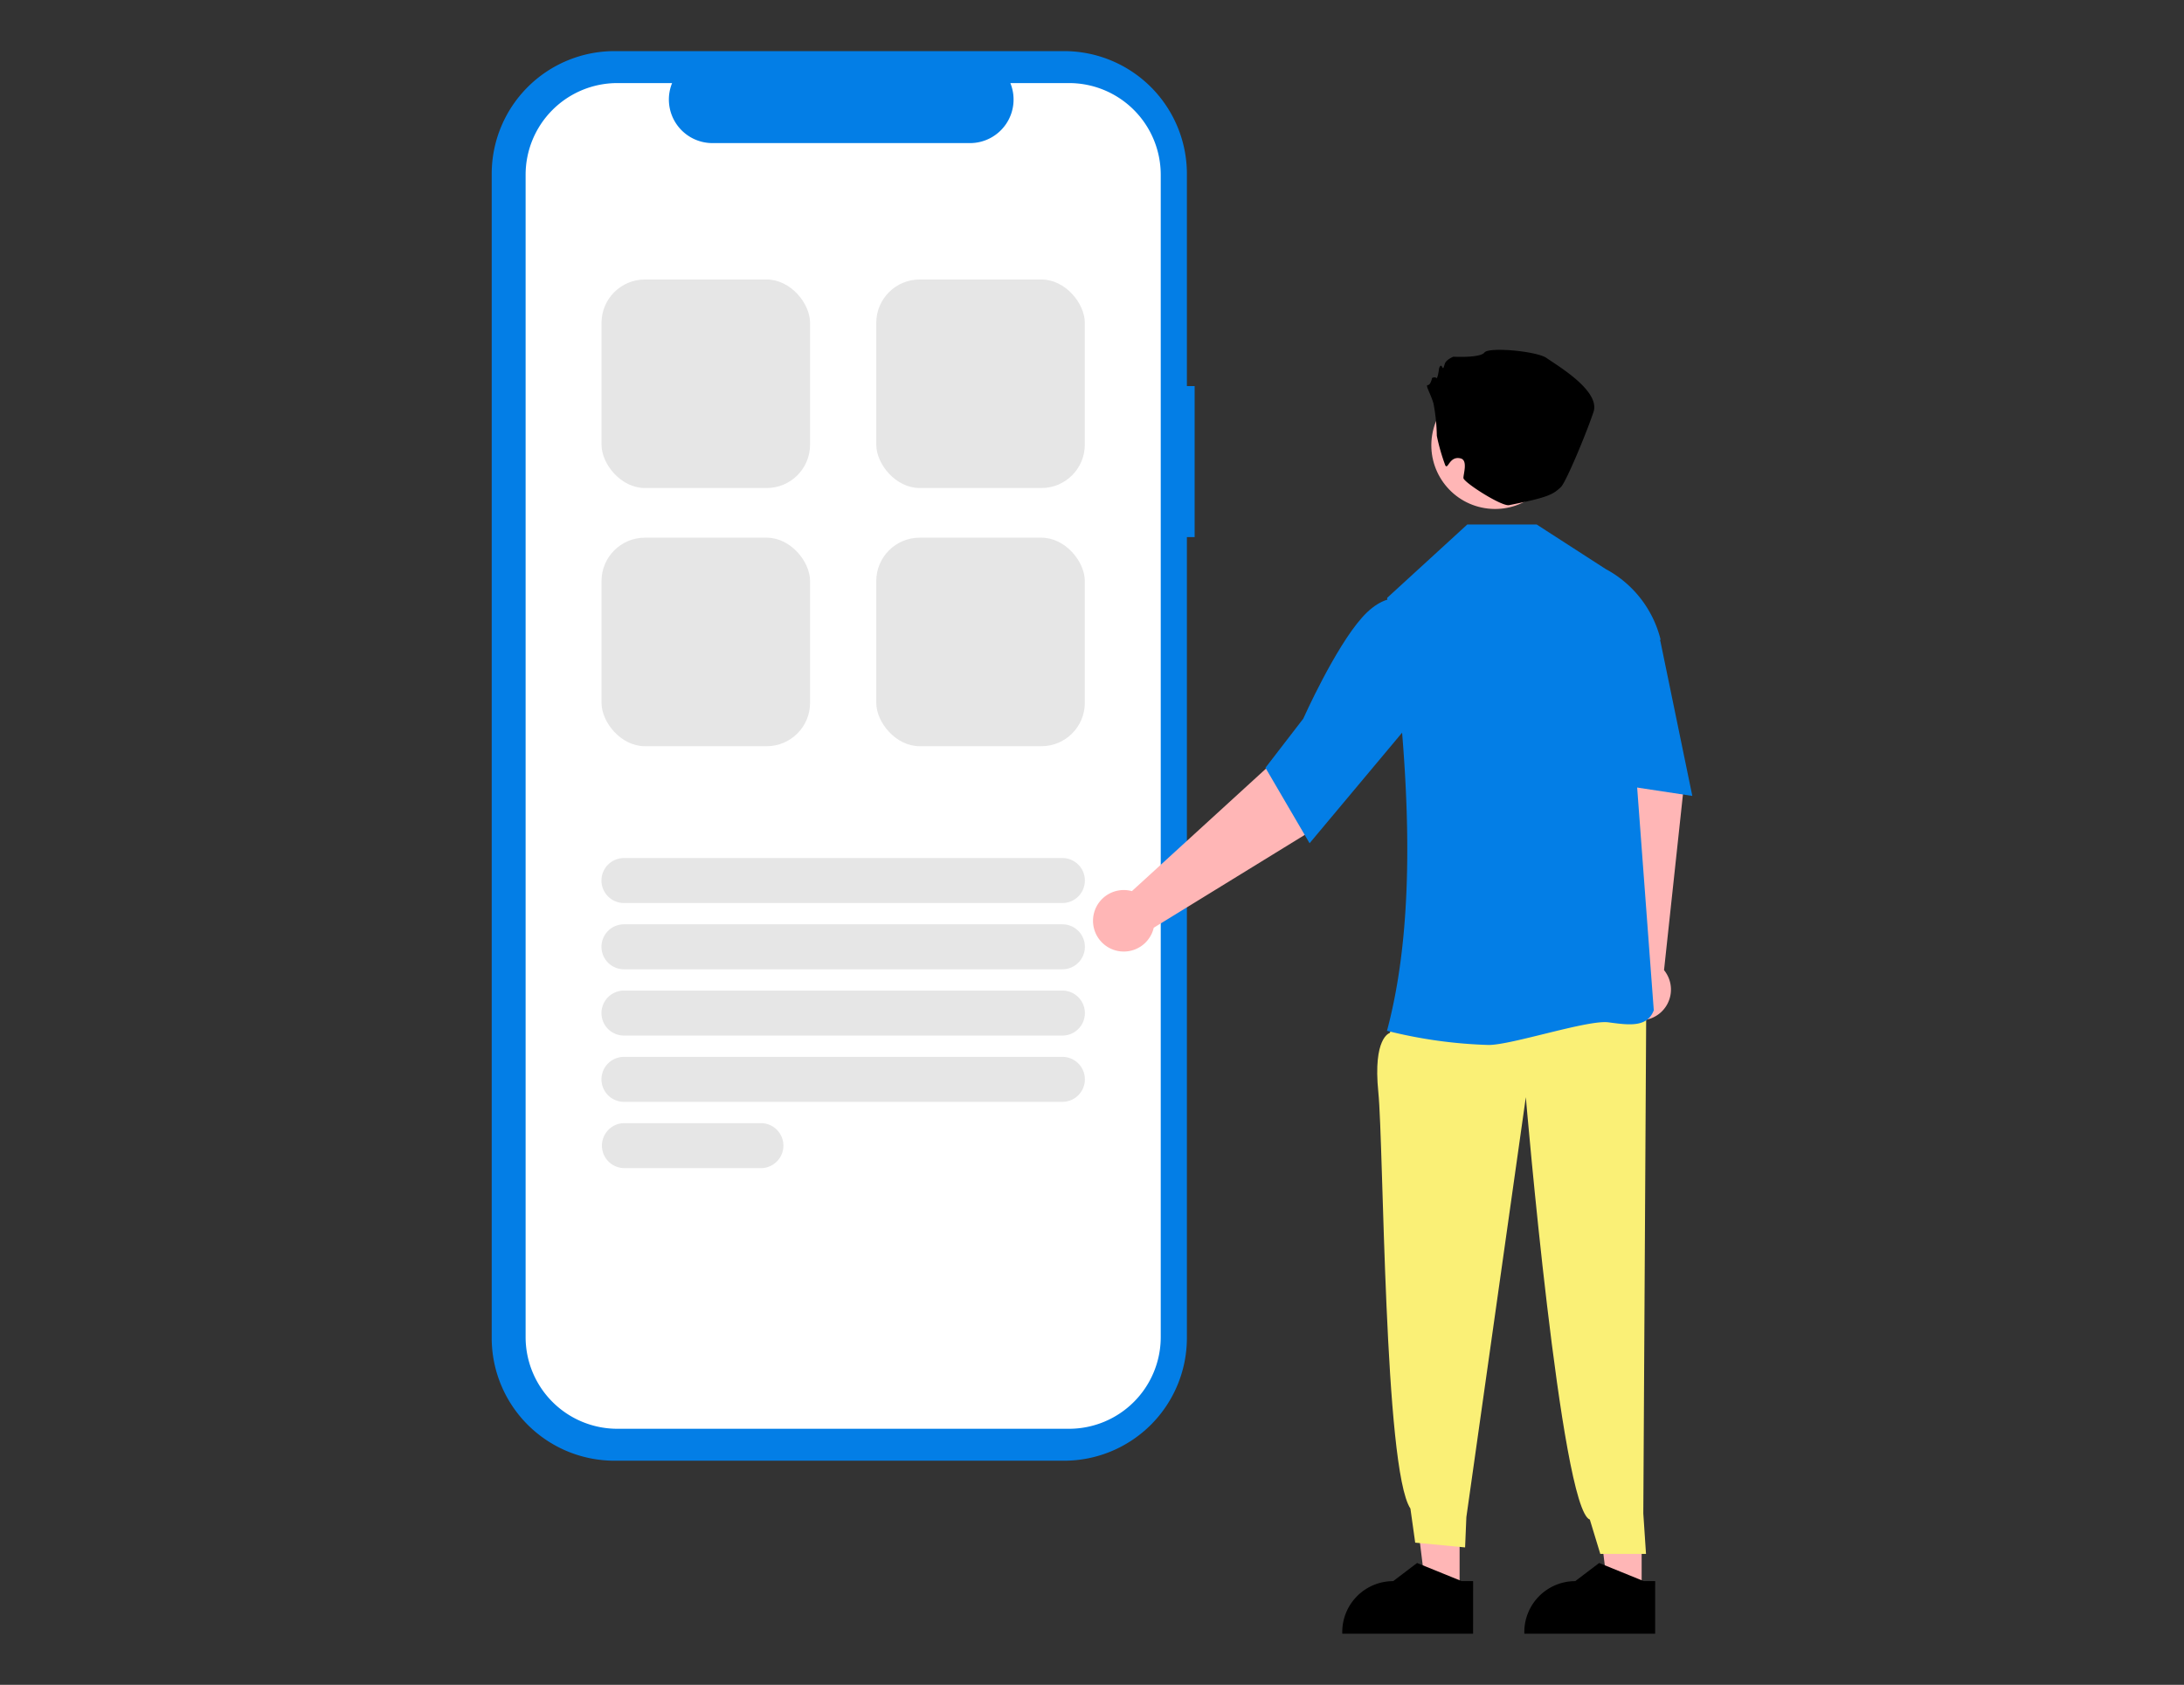 <svg xmlns="http://www.w3.org/2000/svg" xmlns:xlink="http://www.w3.org/1999/xlink" width="302" height="233" viewBox="0 0 302 233">
  <rect x="0" y="0" width="302" height="233" fill="#333333" stroke="none"/>
  <defs>
    <clipPath id="clip-Suppliers">
      <rect width="302" height="233"/>
    </clipPath>
  </defs>
  <g id="Suppliers" clip-path="url(#clip-Suppliers)">
    <g id="Group_2687" data-name="Group 2687" transform="translate(-17146 -1109)">
      <rect id="Rectangle_695" data-name="Rectangle 695" width="302" height="233" transform="translate(17146 1109)" fill="none"/>
      <g id="Group_2662" data-name="Group 2662" transform="translate(463.427 -241.932)">
        <path id="Path_3744" data-name="Path 3744" d="M501.86,220.669h-1.071V191.328a16.982,16.982,0,0,0-16.982-16.982H421.641a16.982,16.982,0,0,0-16.982,16.982V352.3a16.982,16.982,0,0,0,16.982,16.982h62.165A16.982,16.982,0,0,0,500.788,352.3V241.555h1.071Z" transform="translate(16345.906 1183.655)" fill="#037ee6"/>
        <path id="Path_3745" data-name="Path 3745" d="M490.043,184h-8.115a6.025,6.025,0,0,1-5.579,8.3H440.736a6.025,6.025,0,0,1-5.579-8.3h-7.579A12.682,12.682,0,0,0,414.9,196.679V357.415A12.682,12.682,0,0,0,427.578,370.1h62.464a12.682,12.682,0,0,0,12.682-12.682h0V196.679A12.682,12.682,0,0,0,490.043,184Z" transform="translate(16340.354 1178.421)" fill="#fff"/>
        <g id="Group_2663" data-name="Group 2663" transform="translate(16833.715 1399.319)">
          <path id="Path_3756" data-name="Path 3756" d="M487.774,514.57h-4.74l-2.255-18.281h7Z" transform="translate(-411.911 -343.585)" fill="#ffb6b6"/>
          <path id="Path_3757" data-name="Path 3757" d="M752.791,713.315H734.7v-.229a7.044,7.044,0,0,1,7.043-7.043h0l3.305-2.508,6.167,2.508h1.58Z" transform="translate(-675.062 -535.771)"/>
          <path id="Path_3758" data-name="Path 3758" d="M759.7,478.941l-2.091-25.487-1.642-9.566,9.194-2.031,3.051,13.1-2.658,24.694a4.252,4.252,0,1,1-5.854-.707Z" transform="translate(-686.596 -393.875)" fill="#ffb6b6"/>
          <path id="Path_3759" data-name="Path 3759" d="M432.774,514.57h-4.74l-2.255-18.281h7Z" transform="translate(-382.085 -343.585)" fill="#ffb6b6"/>
          <path id="Path_3760" data-name="Path 3760" d="M694.073,534.8l-2.1,3.634s-2.309.631-1.554,8.156.787,52.114,4.439,57.6l.661,4.712,6.9.659.174-4.181,8.224-58.081s4.843,57.017,8.85,58.412l1.447,4.75,6.321,0-.373-5.6.408-70.657Z" transform="translate(-650.97 -443.952)" fill="#faf076"/>
          <path id="Path_3761" data-name="Path 3761" d="M693.365,459.846l-.145-.037c4.337-16.221,3.086-37.225.024-59.78v-.093l11.07-10.139h9.613l9.529,6.15a15.217,15.217,0,0,1,7.574,9.669l.01.046-3.775,13.176,2.844,38.1,0,.044-.016.041c-.92,2.333-3.386,2-6.242,1.616s-13.355,3.13-16.576,3.13A65.173,65.173,0,0,1,693.365,459.846Z" transform="translate(-652.571 -365.644)" fill="#037ee6"/>
          <path id="Path_3762" data-name="Path 3762" d="M753.58,412.321l4.13-1.8,5.441,6.671,4.41,21.376-15.106-2.289Z" transform="translate(-684.692 -376.885)" fill="#037ee6"/>
          <path id="Path_3763" data-name="Path 3763" d="M609.79,471.651l18.878-17.25,6.561-7.153,7.232,6.029L633.97,463.7l-21.157,13.01a4.253,4.253,0,1,1-3.023-5.063Z" transform="translate(-604.418 -396.798)" fill="#ffb6b6"/>
          <path id="Path_3764" data-name="Path 3764" d="M656.5,435.487l5.229-6.79c.043-.1,4.381-9.791,8.141-14,3.857-4.321,6.894-2.111,6.924-2.087l.076.057.21,15.955-14.478,17.3Z" transform="translate(-632.658 -377.696)" fill="#037ee6"/>
          <circle id="Ellipse_263" data-name="Ellipse 263" cx="8.812" cy="8.812" r="8.812" transform="translate(45.483 20.474) rotate(-80.783)" fill="#ffb6b6"/>
          <path id="Path_3765" data-name="Path 3765" d="M706.67,348.915a25.633,25.633,0,0,0-.462-4.469c-.392-1.371-1.175-2.546-.783-2.546s.587-.979.587-.979.392-.2.587,0,.392-1.371.392-1.371.2-.587.392-.2.2.2.392-.392,1.175-.979,1.175-.979,3.721.2,4.308-.587,7.245-.2,8.616.783,7.441,4.5,6.462,7.441-3.8,9.7-4.5,10.379c-1.117,1.072-1.89,1.459-7.175,2.51-1.034.206-6.313-3.17-6.313-3.758s.636-2.45-.387-2.706c-1.546-.387-1.72,1.568-2.112.981A27.987,27.987,0,0,1,706.67,348.915Z" transform="translate(-659.131 -337.034)"/>
          <path id="Path_3766" data-name="Path 3766" d="M697.791,713.315H679.7v-.229a7.044,7.044,0,0,1,7.043-7.043h0l3.305-2.508,6.167,2.508h1.58Z" transform="translate(-645.238 -535.771)"/>
        </g>
        <g id="Group_2657" data-name="Group 2657" transform="translate(16765.75 1469.593)">
          <path id="Path_3661" data-name="Path 3661" d="M614.647,463.622H554.134a3.11,3.11,0,1,1,0-6.219h60.514a3.11,3.11,0,1,1,0,6.219Z" transform="translate(-550.975 -457.403)" fill="#e6e6e6"/>
          <path id="Path_3662" data-name="Path 3662" d="M614.647,491.622H554.134a3.11,3.11,0,1,1,0-6.219h60.514a3.11,3.11,0,1,1,0,6.219Z" transform="translate(-550.975 -476.238)" fill="#e6e6e6"/>
          <path id="Path_3663" data-name="Path 3663" d="M614.647,519.622H554.134a3.11,3.11,0,1,1,0-6.219h60.514a3.11,3.11,0,1,1,0,6.219Z" transform="translate(-550.975 -495.072)" fill="#e6e6e6"/>
          <path id="Path_3664" data-name="Path 3664" d="M614.647,547.622H554.134a3.11,3.11,0,1,1,0-6.219h60.514a3.11,3.11,0,1,1,0,6.219Z" transform="translate(-550.975 -513.907)" fill="#e6e6e6"/>
          <path id="Path_3665" data-name="Path 3665" d="M573.071,575.622H554.085a3.11,3.11,0,0,1,0-6.219h18.986a3.11,3.11,0,0,1,0,6.219Z" transform="translate(-550.975 -532.741)" fill="#e6e6e6"/>
        </g>
        <rect id="Rectangle_1807" data-name="Rectangle 1807" width="28.838" height="28.838" rx="6" transform="translate(16765.75 1389.584)" fill="#e6e6e6"/>
        <rect id="Rectangle_1810" data-name="Rectangle 1810" width="28.838" height="28.838" rx="6" transform="translate(16765.75 1425.289)" fill="#e6e6e6"/>
        <rect id="Rectangle_1808" data-name="Rectangle 1808" width="28.838" height="28.838" rx="6" transform="translate(16803.742 1389.584)" fill="#e6e6e6"/>
        <rect id="Rectangle_1809" data-name="Rectangle 1809" width="28.838" height="28.838" rx="6" transform="translate(16803.742 1425.289)" fill="#e6e6e6"/>
      </g>
    </g>
  </g>
</svg>
